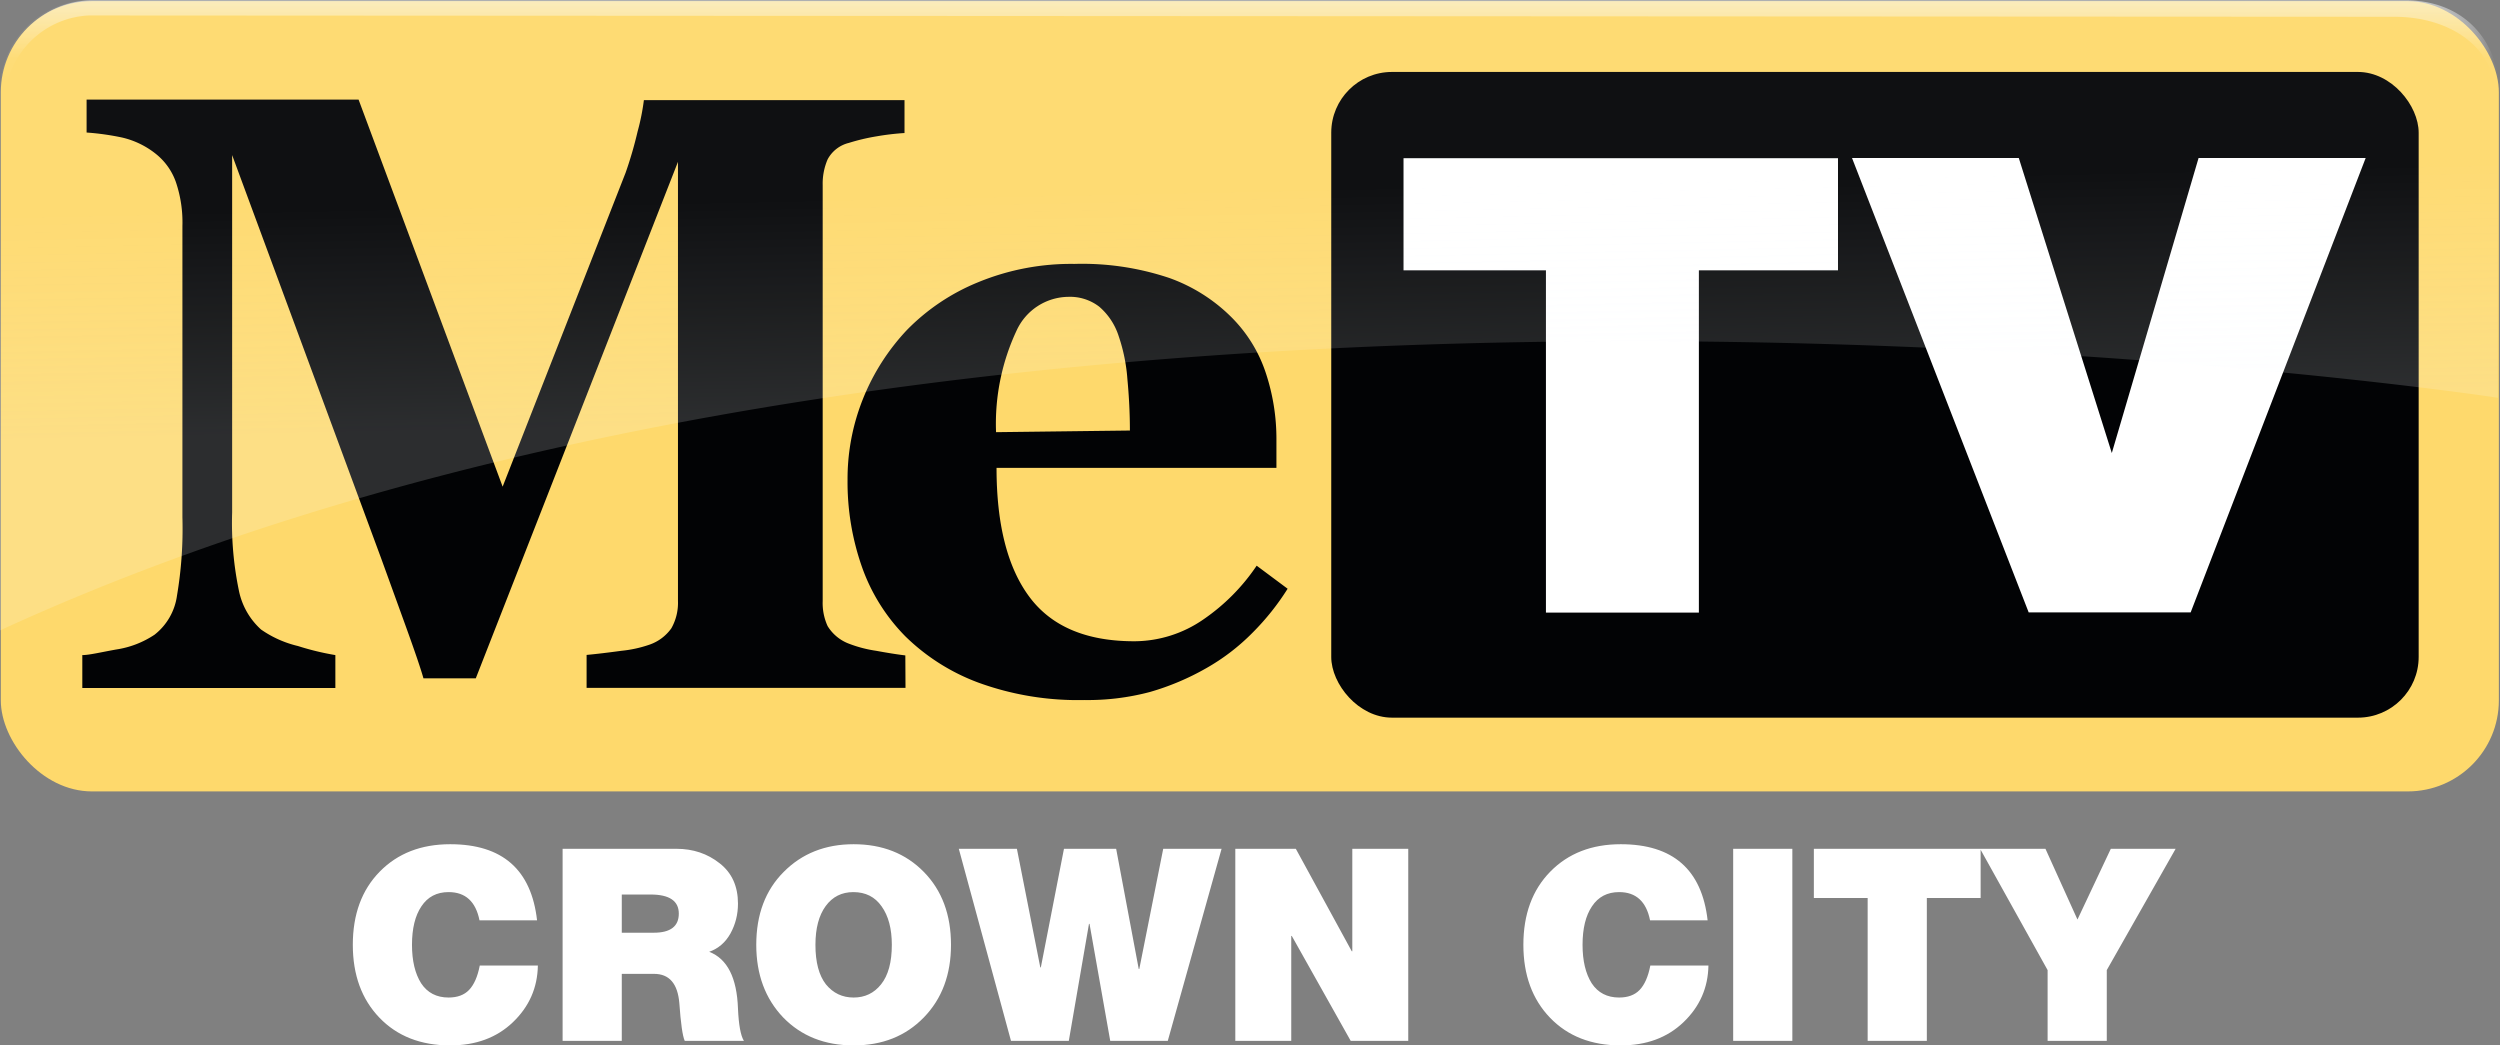 <?xml version="1.0" encoding="UTF-8" standalone="no"?>
<svg
   id="Layer_1"
   data-name="Layer 1"
   viewBox="0 0 1000 418.164"
   version="1.1"
   sodipodi:docname="MeTV Crown City.svg"
   width="1000"
   height="418.164"
   inkscape:version="1.4 (86a8ad7, 2024-10-11)"
   xml:space="preserve"
   xmlns:inkscape="http://www.inkscape.org/namespaces/inkscape"
   xmlns:sodipodi="http://sodipodi.sourceforge.net/DTD/sodipodi-0.dtd"
   xmlns="http://www.w3.org/2000/svg"
   xmlns:svg="http://www.w3.org/2000/svg"
   xmlns:rdf="http://www.w3.org/1999/02/22-rdf-syntax-ns#"
   xmlns:cc="http://creativecommons.org/ns#"
   xmlns:dc="http://purl.org/dc/elements/1.1/"><rect x="0" y="0" width="1000" height="418.164" fill="#808080" stroke="none"/><sodipodi:namedview
     id="namedview20"
     pagecolor="#ffffff"
     bordercolor="#999999"
     borderopacity="1"
     inkscape:showpageshadow="2"
     inkscape:pageopacity="0"
     inkscape:pagecheckerboard="true"
     inkscape:deskcolor="#d1d1d1"
     inkscape:zoom="1.3891227"
     inkscape:cx="500.31578"
     inkscape:cy="209.1248"
     inkscape:window-width="2560"
     inkscape:window-height="1369"
     inkscape:window-x="-8"
     inkscape:window-y="-8"
     inkscape:window-maximized="1"
     inkscape:current-layer="Layer_1" /><defs
     id="defs5"><style
       id="style1">.cls-1{fill:#fed96c;}.cls-2{fill:#020305;}.cls-3{fill:#fff;}.cls-4{opacity:0.5;}.cls-5{fill:url(#linear-gradient);}.cls-6{fill:url(#linear-gradient-2);}</style><linearGradient
       id="linear-gradient"
       x1="7019.01"
       y1="-7038.56"
       x2="7018.72"
       y2="-7024.76"
       gradientTransform="matrix(6.585,0,0,-6.585,-45723.214,-46183.273)"
       gradientUnits="userSpaceOnUse"><stop
         offset="0"
         stop-color="#f7fbff"
         stop-opacity="0.4"
         id="stop1"
         style="stop-color:#f7fbff;stop-opacity:0.34;" /><stop
         offset="1"
         stop-color="#fff"
         stop-opacity="0.1"
         id="stop2" /></linearGradient><linearGradient
       id="linear-gradient-2"
       x1="7019.04"
       y1="-7012.95"
       x2="7019.04"
       y2="-7018.95"
       gradientTransform="matrix(6.585,0,0,-6.585,-45723.214,-46183.273)"
       gradientUnits="userSpaceOnUse"><stop
         offset="0"
         stop-color="#f7fbff"
         stop-opacity="0.6"
         id="stop3" /><stop
         offset="0.67"
         stop-color="#fff"
         stop-opacity="0.03"
         id="stop4" /><stop
         offset="1"
         stop-color="#fff"
         stop-opacity="0"
         id="stop5" /></linearGradient></defs><title
     id="title5">metv_kaza_logo</title><rect
     class="cls-1"
     x="0.329"
     y="0.461"
     width="999.21"
     height="316.101"
     rx="36.418"
     ry="36.418"
     id="rect5"
     style="stroke-width:6.585" /><path
     class="cls-2"
     d="M 362.2,275.14 H 234.639 v -13.171 q 5.663,-0.527 13.895,-1.646 a 48.732,48.732 0 0 0 11.195,-2.437 17.847,17.847 0 0 0 8.824,-6.585 20.678,20.678 0 0 0 2.634,-10.932 V 64.735 L 190.319,271.32 h -20.942 q -1.515,-5.466 -7.376,-21.666 -5.861,-16.2 -9.549,-26.342 L 92.855,62.035 V 205.005 a 133.224,133.224 0 0 0 2.7,31.215 28.581,28.581 0 0 0 8.89,15.607 43.135,43.135 0 0 0 14.751,6.585 107.079,107.079 0 0 0 14.949,3.622 V 275.206 H 32.927 v -13.171 c 2.766,0 7.31,-1.12 13.566,-2.239 a 37.603,37.603 0 0 0 15.344,-5.927 23.971,23.971 0 0 0 8.956,-15.608 160.751,160.751 0 0 0 2.173,-31.347 V 90.418 A 50.181,50.181 0 0 0 70.333,72.769 25.025,25.025 0 0 0 62.364,61.574 33.783,33.783 0 0 0 48.732,54.989 103.721,103.721 0 0 0 34.639,53.013 V 39.842 H 143.431 L 201.054,194.666 250.247,69.081 a 158.051,158.051 0 0 0 4.807,-16.529 89.035,89.035 0 0 0 2.502,-12.512 h 104.248 v 13.171 a 102.667,102.667 0 0 0 -11.129,1.317 80.606,80.606 0 0 0 -11.129,2.634 13.171,13.171 0 0 0 -8.495,6.585 24.498,24.498 0 0 0 -1.976,10.273 v 166.414 a 22.127,22.127 0 0 0 1.976,10.01 17.056,17.056 0 0 0 8.561,7.046 50.379,50.379 0 0 0 10.866,2.832 c 5.005,0.922 8.89,1.515 11.656,1.844 z"
     id="path5"
     style="stroke-width:6.585" /><path
     class="cls-2"
     d="m 515.048,235.496 a 100.23,100.23 0 0 1 -13.961,17.517 84.36,84.36 0 0 1 -18.637,14.29 102.338,102.338 0 0 1 -22.456,9.483 96.674,96.674 0 0 1 -26.342,3.227 116.167,116.167 0 0 1 -42.344,-6.981 82.911,82.911 0 0 1 -29.108,-18.439 74.877,74.877 0 0 1 -17.451,-27.922 102.338,102.338 0 0 1 -5.729,-34.771 86.006,86.006 0 0 1 6.19,-32.4 87.389,87.389 0 0 1 17.649,-27.593 84.36,84.36 0 0 1 28.449,-19.032 97.465,97.465 0 0 1 38.393,-7.31 109.45,109.45 0 0 1 38.13,5.663 67.172,67.172 0 0 1 24.695,15.608 56.371,56.371 0 0 1 13.764,22.259 83.635,83.635 0 0 1 4.281,26.934 v 11.129 H 398.617 q 0,33.981 13.171,51.63 13.171,17.649 41.686,17.715 a 48.732,48.732 0 0 0 27.922,-8.759 80.277,80.277 0 0 0 21.271,-21.469 z m -63.089,-63.286 q 0,-9.944 -0.988,-20.415 a 68.291,68.291 0 0 0 -3.49,-17.32 25.947,25.947 0 0 0 -7.771,-11.788 19.164,19.164 0 0 0 -12.446,-3.951 23.049,23.049 0 0 0 -20.481,13.171 87.982,87.982 0 0 0 -8.364,40.961 z"
     id="path6"
     style="stroke-width:6.585" /><rect
     class="cls-2"
     x="532.499"
     y="28.779"
     width="434.969"
     height="258.281"
     rx="24.3"
     ry="24.3"
     id="rect6"
     style="stroke-width:6.585" /><path
     class="cls-3"
     d="m 561.409,63.286 v 44.847 h 56.964 v 136.911 h 61.179 V 108.133 h 55.647 V 63.286 Z"
     id="path7"
     style="stroke-width:6.585" /><polygon
     class="cls-3"
     points="122.63,19.18 112.5,19.18 123.23,46.78 133.07,46.78 143.7,19.18 133.55,19.18 128.28,37.1 "
     id="polygon7"
     transform="matrix(6.585,0,0,6.585,0,-63.088)" /><path
     class="cls-5"
     d="M 987.093,9.351 A 39.513,39.513 0 0 0 961.475,1.0681207e-4 H 36.418 A 36.418,36.418 0 0 0 0,36.418 v 0 215.739 C 401.251,67.764 999.144,159.104 999.144,159.104 V 36.418 A 36.286,36.286 0 0 0 987.093,9.351 Z"
     id="path8"
     style="opacity:0.5;fill:url(#linear-gradient);stroke-width:6.585" /><path
     class="cls-6"
     d="m 1000,39.644 h -1.581 c 0,-21.205 -19.032,-32.927 -40.566,-32.927 L 35.43,6.19 A 35.364,35.364 0 0 0 2.502,34.903 H 0.659 A 36.549,36.549 0 0 1 36.154,0.132 h 926.243 c 20.744,0 37.603,13.5 37.603,39.513 z"
     id="path9"
     style="fill:url(#linear-gradient-2);stroke-width:6.585" /><path
     d="m 180.072,337.688 q 31.308,0 34.751,30.448 h -23.024 q -2.259,-11.297 -12.373,-11.297 -7.101,0 -10.866,5.702 -3.766,5.595 -3.766,15.385 0,9.575 3.658,15.385 3.766,5.702 10.974,5.702 5.272,0 8.177,-3.012 3.012,-3.12 4.304,-9.791 h 23.239 q -0.215,13.341 -10.006,22.701 -9.683,9.253 -25.068,9.253 -17.645,0 -28.296,-11.082 -10.651,-11.082 -10.651,-29.157 0,-18.29 10.759,-29.264 10.759,-10.974 28.188,-10.974 z m 90.482,1.829 q 10.006,0 17.322,5.81 7.316,5.702 7.316,16.138 0,6.455 -3.012,11.942 -3.013,5.379 -8.5,7.316 10.867,4.196 11.512,22.701 0.43,9.791 2.367,12.911 h -23.67 q -1.291,-2.905 -2.152,-15.062 -0.968,-11.727 -10.113,-11.727 h -12.911 v 26.79 h -23.67 v -76.818 z m -9.037,33.568 q 10.006,0 10.006,-7.639 0,-7.639 -11.297,-7.639 h -11.512 v 15.278 z m 79.938,-35.397 q 17.214,0 28.081,11.082 10.866,11.082 10.866,29.157 0,17.86 -10.866,29.049 -10.866,11.189 -28.081,11.189 -17.322,0 -28.188,-11.189 -10.759,-11.297 -10.759,-29.049 0,-18.183 10.974,-29.157 10.974,-11.082 27.973,-11.082 z m -15.278,40.238 q 0,10.436 4.196,15.816 4.304,5.272 11.082,5.272 6.778,0 10.974,-5.272 4.304,-5.379 4.304,-15.816 0,-9.683 -4.088,-15.385 -3.981,-5.702 -11.297,-5.702 -6.993,0 -11.082,5.595 -4.088,5.595 -4.088,15.493 z m 80.584,-38.409 9.36,47.447 h 0.215 l 9.253,-47.447 h 20.872 l 9.037,48.092 h 0.215 l 9.575,-48.092 h 23.347 l -21.518,76.818 h -23.024 l -8.284,-46.801 h -0.215 l -8.069,46.801 h -23.132 l -20.872,-76.818 z m 111.57,0 22.378,40.991 h 0.215 v -40.991 h 22.378 v 76.818 h -23.024 l -23.562,-41.96 h -0.215 v 41.96 h -22.378 v -76.818 z m 129.967,-1.829 q 31.308,0 34.751,30.448 h -23.024 q -2.259,-11.297 -12.373,-11.297 -7.101,0 -10.866,5.702 -3.766,5.595 -3.766,15.385 0,9.575 3.658,15.385 3.766,5.702 10.974,5.702 5.272,0 8.177,-3.012 3.012,-3.12 4.304,-9.791 h 23.239 q -0.215,13.341 -10.006,22.701 -9.683,9.253 -25.068,9.253 -17.645,0 -28.296,-11.082 -10.651,-11.082 -10.651,-29.157 0,-18.29 10.759,-29.264 10.759,-10.974 28.188,-10.974 z m 68.642,1.829 v 76.818 h -23.67 v -76.818 z m 75.312,0 v 19.689 h -21.518 v 57.13 h -23.67 v -57.13 h -21.518 v -19.689 z m 25.929,0 12.803,28.296 13.341,-28.296 h 25.929 l -27.543,48.523 v 28.296 H 819.042 V 388.039 l -27.005,-48.523 z"
     id="text1"
     style="font-weight:900;font-size:37.333px;font-family:'Helvetica Neue LT W1G';-inkscape-font-specification:'Helvetica Neue LT W1G Heavy';fill:#ffffff;stroke-width:0"
     aria-label="CROWN CITY" /></svg>
